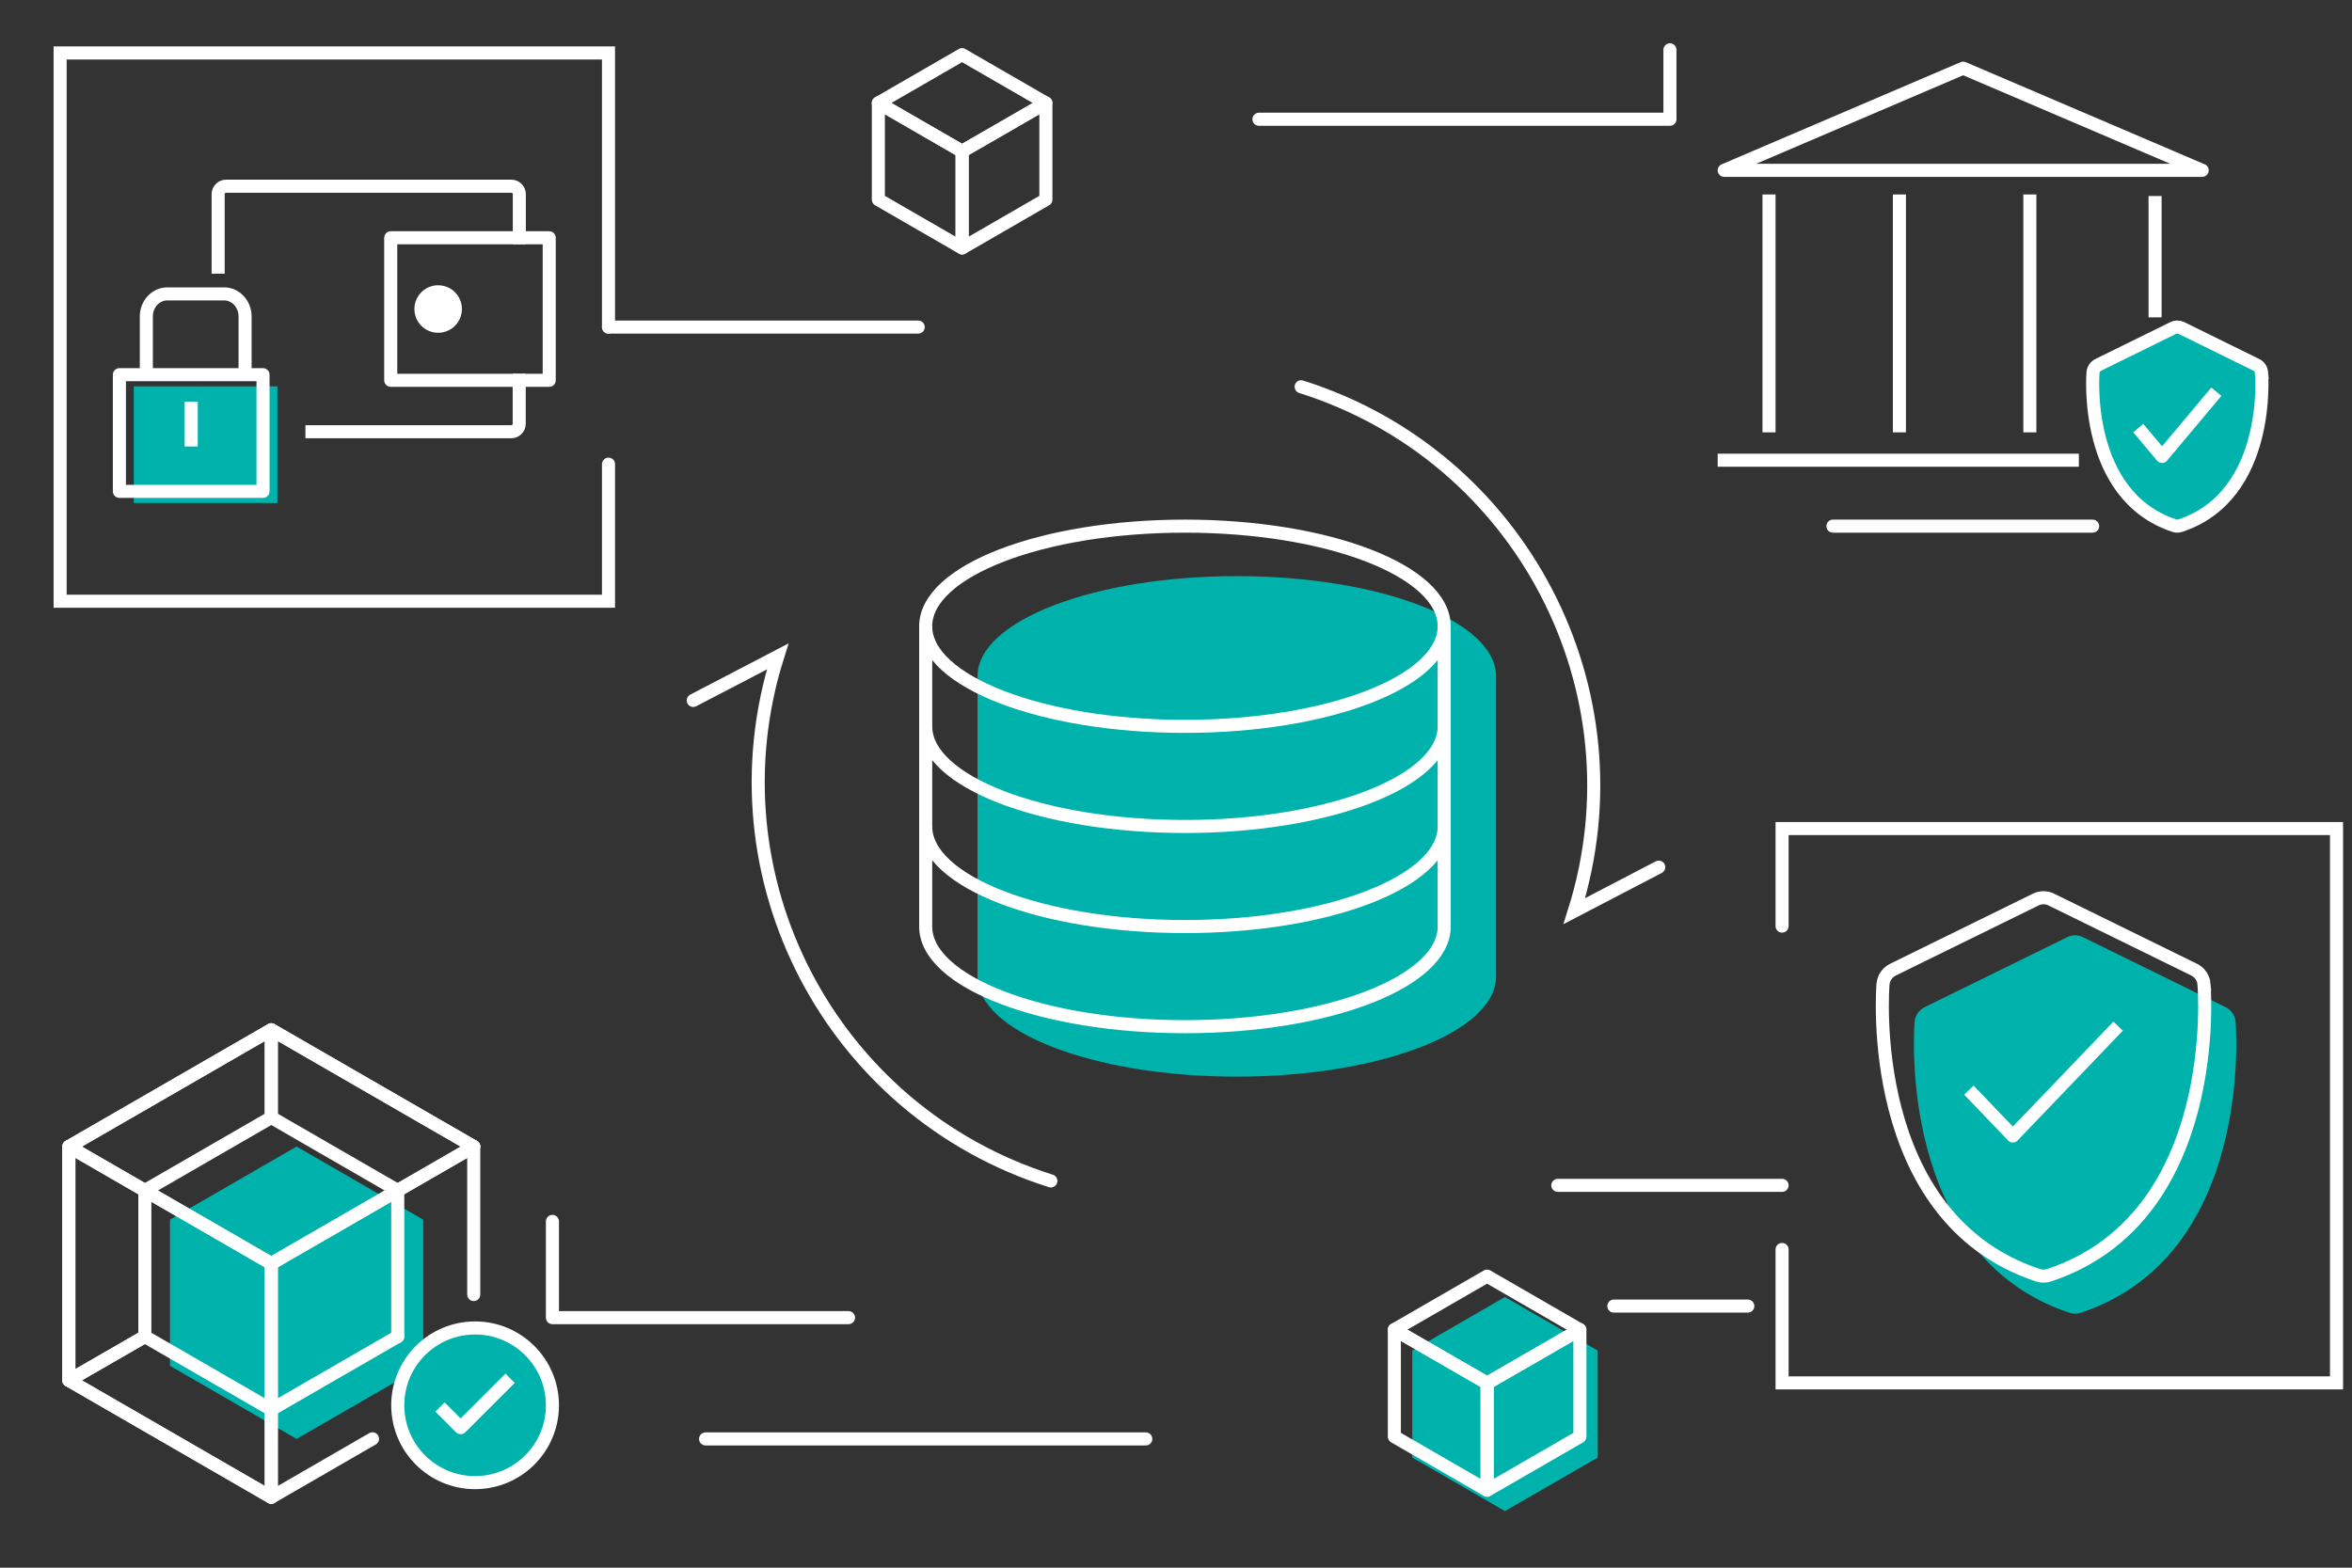<svg width="180" height="120" viewBox="0 0 180 120" fill="none" xmlns="http://www.w3.org/2000/svg">
<rect x="0" y="0" width="180" height="120" fill="#333333" stroke="none"/>
<path d="M46.569 25.037L46.569 4.053L4.602 4.053L4.602 46.021L46.569 46.021L46.569 35.529" stroke="white" stroke-miterlimit="10" stroke-linecap="round"/>
<path d="M99.577 29.605C116.435 34.911 125.792 52.884 120.485 69.742L126.945 66.376" stroke="white" stroke-miterlimit="10" stroke-linecap="round"/>
<path d="M80.423 90.396C63.565 85.08 54.199 67.116 59.515 50.249L53.055 53.615" stroke="white" stroke-miterlimit="10" stroke-linecap="round"/>
<path d="M94.652 44.1C105.61 44.1 114.493 47.531 114.493 51.763V74.751C114.493 78.983 105.61 82.413 94.652 82.413C83.695 82.413 74.812 78.983 74.811 74.751V51.763C74.811 47.531 83.695 44.1 94.652 44.1Z" fill="#00B2AC"/>
<ellipse cx="90.684" cy="47.937" rx="19.841" ry="7.663" stroke="white"/>
<path d="M110.525 47.938V55.6C110.525 59.832 101.642 63.263 90.684 63.263C79.727 63.263 70.844 59.832 70.844 55.6V47.938" stroke="white"/>
<path d="M110.525 55.599V63.261C110.525 67.493 101.642 70.924 90.684 70.924C79.727 70.924 70.844 67.493 70.844 63.261V55.599" stroke="white"/>
<path d="M110.525 63.264V70.926C110.525 75.158 101.642 78.589 90.684 78.589C79.727 78.589 70.844 75.158 70.844 70.926V63.264" stroke="white"/>
<path d="M46.569 25.037H70.272" stroke="white" stroke-miterlimit="10" stroke-linecap="round"/>
<path d="M42.278 93.494L42.278 100.86L64.936 100.86" stroke="white" stroke-linecap="round" stroke-linejoin="round"/>
<path d="M96.348 9.128L127.802 9.128L127.802 3.812" stroke="white" stroke-linecap="round" stroke-linejoin="round"/>
<path d="M32.388 93.358L32.393 104.549L22.698 110.144L13.009 104.549V93.358L22.698 87.764L32.388 93.358Z" fill="#00B2AC"/>
<path d="M30.44 102.306V91.129L20.762 85.54V78.825L36.255 87.767" stroke="white" stroke-linecap="round" stroke-linejoin="round"/>
<path d="M30.44 102.306L20.762 107.894L11.085 102.306L5.269 105.659L20.762 114.609" stroke="white" stroke-linecap="round" stroke-linejoin="round"/>
<path d="M11.085 102.306V91.129L20.762 85.54V78.825L5.269 87.767V105.659L11.085 102.306Z" stroke="white" stroke-linecap="round" stroke-linejoin="round"/>
<path d="M36.255 87.767L20.762 78.825L5.269 87.767L20.762 96.717L36.255 87.767Z" stroke="white" stroke-linecap="round" stroke-linejoin="round"/>
<path d="M28.509 110.134L20.762 114.609V96.717L36.255 87.767V99.094" stroke="white" stroke-linecap="round" stroke-linejoin="round"/>
<path d="M20.762 114.609V96.717L5.269 87.767V105.659L20.762 114.609Z" stroke="white" stroke-linecap="round" stroke-linejoin="round"/>
<path d="M36.359 113.489C39.628 113.489 42.278 110.839 42.278 107.57C42.278 104.301 39.628 101.65 36.359 101.65C33.09 101.65 30.44 104.301 30.44 107.57C30.44 110.839 33.09 113.489 36.359 113.489Z" fill="#00B2AC"/>
<path d="M36.359 113.489C39.628 113.489 42.278 110.839 42.278 107.57C42.278 104.301 39.628 101.65 36.359 101.65C33.09 101.65 30.44 104.301 30.44 107.57C30.44 110.839 33.09 113.489 36.359 113.489Z" stroke="white"/>
<path d="M38.685 105.854L35.255 109.284L34.026 108.054" stroke="white" stroke-linecap="square" stroke-linejoin="round"/>
<path d="M42.032 18.199H29.903V29.111H42.032V18.199Z" stroke="white" stroke-linecap="square" stroke-linejoin="round"/>
<path d="M33.532 22.336C34.261 22.336 34.851 22.926 34.851 23.654C34.851 24.383 34.261 24.973 33.532 24.973C32.804 24.973 32.214 24.383 32.214 23.654C32.214 22.926 32.804 22.336 33.532 22.336Z" fill="white" stroke="white" stroke-linecap="square"/>
<path d="M39.736 29.11V32.439C39.736 32.77 39.466 33.047 39.127 33.047H23.874M39.744 18.198V14.862C39.744 14.523 39.466 14.253 39.135 14.253H17.304C16.965 14.253 16.695 14.53 16.695 14.862V20.453" stroke="white" stroke-linecap="square" stroke-linejoin="round"/>
<path d="M21.23 29.574H10.238V38.505H21.23V29.574Z" fill="#00B2AC"/>
<path d="M20.13 28.681H9.138V37.612H20.13V28.681Z" stroke="white" stroke-linejoin="round"/>
<path d="M18.756 28.68V24.221C18.756 23.269 18.038 22.497 17.151 22.497H12.805C11.918 22.497 11.199 23.269 11.199 24.221V28.68" stroke="white" stroke-miterlimit="10"/>
<path d="M14.634 30.742V34.177" stroke="white" stroke-miterlimit="10"/>
<path d="M136.384 95.642L136.384 105.855L178.816 105.855L178.816 63.421L136.384 63.421L136.384 70.889" stroke="white" stroke-miterlimit="10" stroke-linecap="round"/>
<path d="M119.221 90.733L136.384 90.733" stroke="white" stroke-miterlimit="10" stroke-linecap="round"/>
<path d="M123.508 99.974L133.761 99.974" stroke="white" stroke-linecap="round" stroke-linejoin="round"/>
<path d="M131.954 35.226H158.598" stroke="white" stroke-linecap="square" stroke-linejoin="round"/>
<path d="M168.535 13.039H131.954L150.243 5.218L168.535 13.039Z" stroke="white" stroke-linecap="square" stroke-linejoin="round"/>
<path d="M135.384 15.387V32.594" stroke="white" stroke-linecap="square" stroke-linejoin="round"/>
<path d="M145.363 15.387V32.594" stroke="white" stroke-linecap="square" stroke-linejoin="round"/>
<path d="M155.346 15.387V32.594" stroke="white" stroke-linecap="square" stroke-linejoin="round"/>
<path d="M164.93 15.507L164.93 23.791" stroke="white" stroke-linecap="square" stroke-linejoin="round"/>
<path d="M173.083 28.517C173.061 28.261 172.906 28.038 172.682 27.929L166.943 25.106C166.745 25.008 166.514 25.008 166.315 25.106L160.58 27.929C160.353 28.042 160.201 28.265 160.179 28.517C160.172 28.612 159.414 37.924 166.405 40.238C166.478 40.263 166.553 40.274 166.629 40.274C166.705 40.274 166.781 40.263 166.853 40.238C173.845 37.924 173.09 28.612 173.079 28.517H173.083Z" fill="#00B2AC"/>
<path d="M173.083 28.517C173.061 28.261 172.906 28.038 172.682 27.929L166.943 25.106C166.745 25.008 166.514 25.008 166.315 25.106L160.58 27.929C160.353 28.042 160.201 28.265 160.179 28.517C160.172 28.612 159.414 37.924 166.405 40.238C166.478 40.263 166.553 40.274 166.629 40.274C166.705 40.274 166.781 40.263 166.853 40.238C173.845 37.924 173.09 28.612 173.079 28.517H173.083Z" stroke="white"/>
<path d="M163.963 33.151L165.463 34.94L169.297 30.367" stroke="white" stroke-linecap="square" stroke-linejoin="round"/>
<path d="M171.097 78.216C171.056 77.73 170.76 77.306 170.334 77.098L159.405 71.734C159.027 71.547 158.587 71.547 158.209 71.734L147.287 77.098C146.854 77.313 146.565 77.737 146.524 78.216C146.51 78.397 145.066 96.091 158.381 100.489C158.518 100.537 158.663 100.558 158.807 100.558C158.951 100.558 159.096 100.537 159.233 100.489C172.548 96.091 171.111 78.397 171.09 78.216H171.097Z" fill="#00B2AC"/>
<path d="M168.681 75.34C168.639 74.854 168.344 74.43 167.917 74.222L156.989 68.859C156.611 68.671 156.17 68.671 155.792 68.859L144.871 74.222C144.437 74.437 144.148 74.861 144.107 75.34C144.093 75.521 142.649 93.215 155.964 97.613C156.102 97.661 156.246 97.682 156.39 97.682C156.535 97.682 156.679 97.661 156.817 97.613C170.132 93.215 168.694 75.521 168.674 75.34H168.681Z" stroke="white"/>
<path d="M151.028 83.806L154.045 86.955L161.756 78.909" stroke="white" stroke-linecap="square" stroke-linejoin="round"/>
<path d="M53.999 110.144L87.688 110.144" stroke="white" stroke-miterlimit="10" stroke-linecap="round"/>
<path d="M140.276 40.274L160.152 40.274" stroke="white" stroke-miterlimit="10" stroke-linecap="round"/>
<path d="M122.271 103.378L122.275 111.571L115.176 115.668L108.082 111.571V103.378L115.176 99.281L122.271 103.378Z" fill="#00B2AC"/>
<path d="M120.9 101.779L113.806 97.683L106.711 101.779L113.806 105.876L120.9 101.779Z" stroke="white" stroke-linecap="round" stroke-linejoin="round"/>
<path d="M113.815 105.875V111.003V114.068L120.91 109.971V101.778L118.249 103.321L113.815 105.875Z" stroke="white" stroke-linecap="round" stroke-linejoin="round"/>
<path d="M113.806 114.068V105.875L106.711 101.778V109.971L113.806 114.068Z" stroke="white" stroke-linecap="round" stroke-linejoin="round"/>
<path d="M80.034 7.882L73.627 4.183L67.221 7.882L73.627 11.581L80.034 7.882Z" stroke="white" stroke-linecap="round" stroke-linejoin="round"/>
<path d="M73.636 11.581V16.212V18.98L80.042 15.28V7.882L77.64 9.275L73.636 11.581Z" stroke="white" stroke-linecap="round" stroke-linejoin="round"/>
<path d="M73.627 18.98V11.581L67.221 7.882V15.28L73.627 18.98Z" stroke="white" stroke-linecap="round" stroke-linejoin="round"/>
</svg>

